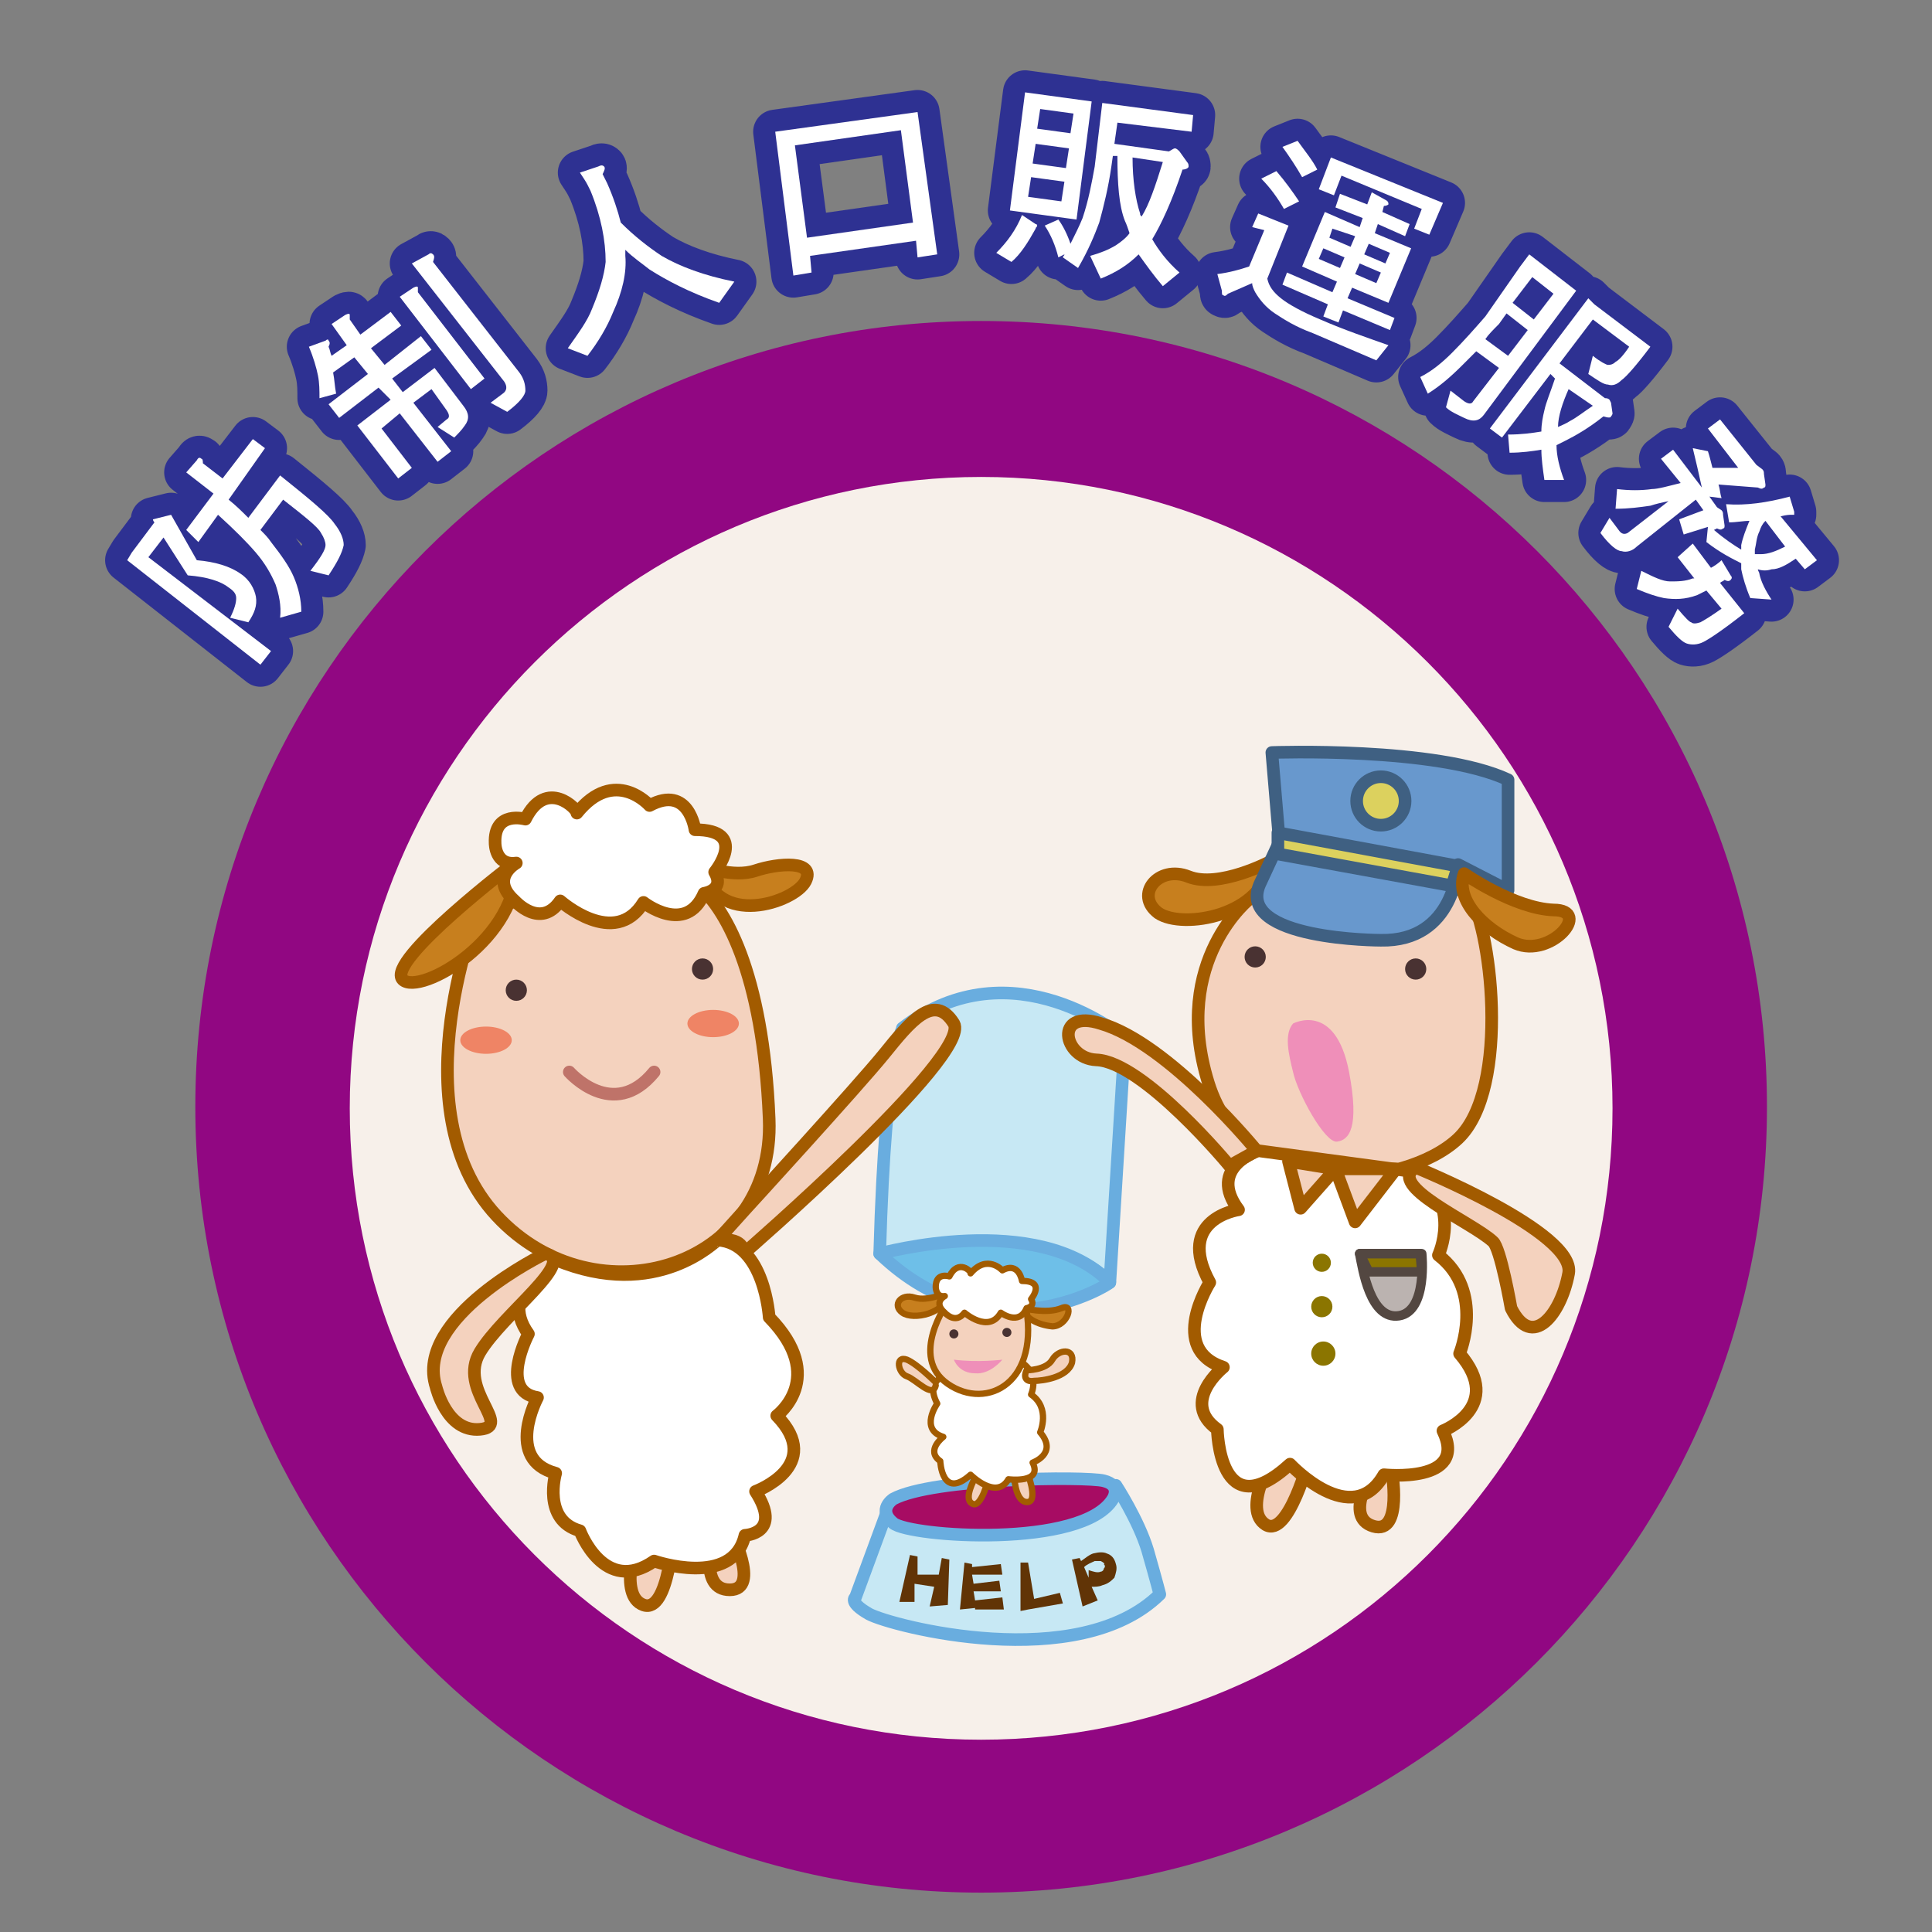 <?xml version="1.0" encoding="UTF-8"?> <!-- Generator: Adobe Illustrator 22.1.0, SVG Export Plug-In . SVG Version: 6.00 Build 0) --> <svg xmlns="http://www.w3.org/2000/svg" xmlns:xlink="http://www.w3.org/1999/xlink" version="1.1" id="ic_x5F_service04" x="0px" y="0px" viewBox="0 0 127.6 127.6" style="enable-background:new 0 0 127.6 127.6;" xml:space="preserve"><rect x="0" y="0" width="127.6" height="127.6" fill="#808080" stroke="none"/> <style type="text/css"> .st0{fill:#F7F0EA;} .st1{fill:#F4D2BE;stroke:#A25B00;stroke-width:0.833;stroke-linecap:round;stroke-linejoin:round;stroke-miterlimit:10;} .st2{fill:#C7E8F4;stroke:#69ADDF;stroke-width:0.833;stroke-linecap:round;stroke-linejoin:round;stroke-miterlimit:10;} .st3{fill:#A70C63;stroke:#69ADDF;stroke-width:0.833;stroke-miterlimit:10;} .st4{fill:none;stroke:#2E3192;stroke-width:2.915;stroke-linecap:round;stroke-linejoin:round;} .st5{fill:#FFFFFF;} .st6{fill:#C77F1E;stroke:#A25B00;stroke-width:0.833;stroke-linecap:round;stroke-linejoin:round;stroke-miterlimit:10;} .st7{fill:#493232;} .st8{fill:#EF8465;} .st9{fill:none;stroke:#BF7369;stroke-width:0.833;stroke-linecap:round;stroke-linejoin:round;stroke-miterlimit:10;} .st10{fill:#910782;} .st11{fill:#FFFFFF;stroke:#A25B00;stroke-width:0.833;stroke-linecap:round;stroke-linejoin:round;stroke-miterlimit:10;} .st12{fill:#EF8FB9;} .st13{fill:#BBB3B0;stroke:#534741;stroke-width:0.625;stroke-linecap:round;stroke-linejoin:round;stroke-miterlimit:10;} .st14{fill:#8B7500;stroke:#534741;stroke-width:0.625;stroke-linecap:round;stroke-linejoin:round;stroke-miterlimit:10;} .st15{fill:#8B7500;} .st16{fill:#6EBFE8;stroke:#69ADDF;stroke-width:0.833;stroke-linecap:round;stroke-linejoin:round;stroke-miterlimit:10;} .st17{fill:#F4D2BE;stroke:#A25B00;stroke-width:0.416;stroke-miterlimit:10;} .st18{fill:#C77F1E;stroke:#A25B00;stroke-width:0.416;stroke-linecap:round;stroke-linejoin:round;stroke-miterlimit:10;} .st19{fill:#FFFFFF;stroke:#A25B00;stroke-width:0.416;stroke-linecap:round;stroke-linejoin:round;stroke-miterlimit:10;} .st20{fill:#F4D2BE;stroke:#A25B00;stroke-width:0.416;stroke-linecap:round;stroke-linejoin:round;stroke-miterlimit:10;} .st21{fill:#6898CD;stroke:#3F6082;stroke-width:0.833;stroke-linecap:round;stroke-linejoin:round;stroke-miterlimit:10;} .st22{fill:#DCD15E;stroke:#3F6082;stroke-width:0.833;stroke-linecap:round;stroke-linejoin:round;stroke-miterlimit:10;} .st23{fill:#DCD15E;stroke:#3F6082;stroke-width:0.833;stroke-miterlimit:10;} .st24{fill:#613406;} </style> <g> <circle class="st0" cx="64.6" cy="73.8" r="44.4"></circle> <path class="st1" d="M82.6,59.3c0,0-5.3,4.1-2.8,12.2c2.5,8.1,13,7,16.5,3.7c3.5-3.3,2.2-14.3,0.6-16.3 C97,58.8,85.8,56.5,82.6,59.3z"></path> <path class="st2" d="M58.1,82.8c0,0,11-2.5,15.2,1.9l1-16.1c0,0-7.4-6.3-14.7-0.7C59.7,68,58.5,68.7,58.1,82.8z"></path> <path class="st2" d="M58.6,99.8l-2.1,5.7c0,0-0.5,0.3,0.9,1.1c1.5,0.8,13.8,4,19.2-1.3c0,0-0.2-0.8-0.8-2.9c-0.6-2-2.1-4.3-2.1-4.3 S60,98.6,58.6,99.8z"></path> <path class="st3" d="M59,99c0,0-1.1,0.7,0,1.6c1.1,0.9,12.5,1.7,14.5-1.6c0,0,0.6-0.9-0.6-1.2S61.6,97.6,59,99z"></path> <path class="st1" d="M31.7,59.8c0,0-5.5,13.4,1.1,20.5c6.6,7.1,18.4,3.4,18-6.4c-0.4-9.8-3-14.1-4.8-15.5L31.7,59.8z"></path> <path class="st1" d="M49.2,79.9c0,0,7.5-8.2,9.2-10.3s3.3-4.1,4.6-2c1.2,2.1-13.9,15.2-13.9,15.2s0.2-1.1-1.7-0.9L49.2,79.9z"></path> <g> <g> <path d="M8.7,36.5l1.5-2c-0.1-0.1-0.1-0.2-0.1-0.2l1.2-0.3l1.7,3c1.2,0.1,2.2,0.4,2.9,0.9c0.6,0.4,0.9,1,1,1.5 c0.1,0.6-0.1,1.1-0.5,1.7l-1.2-0.3c0.3-0.6,0.4-1,0.4-1.3c0-0.3-0.2-0.5-0.5-0.7c-0.5-0.4-1.4-0.7-2.7-0.8l-1.6-2.5l-1,1.3 l8.1,6.2l-0.7,0.9L8.4,37L8.7,36.5z M12.3,31.2l0.7-0.8c0.1-0.2,0.2-0.2,0.3-0.1c0.1,0,0.1,0.2,0.1,0.3l1.3,1l2-2.6l0.8,0.6 L15.1,33c0.5,0.4,0.9,0.8,1.3,1.2l2.1-2.8c2,1.6,3.2,2.6,3.6,3.2c0.4,0.5,0.6,1,0.6,1.4c-0.1,0.5-0.4,1.1-1,2l-1.2-0.3 c0.7-0.9,1-1.4,1-1.7c0-0.2-0.1-0.5-0.3-0.8c-0.2-0.4-1.1-1.1-2.5-2.2l-1.5,2c0.3,0.3,0.5,0.5,0.7,0.8c0.7,0.9,1.2,1.6,1.5,2.3 c0.3,0.7,0.5,1.5,0.5,2.3l-1.4,0.4c0.1-0.8-0.1-1.6-0.3-2.2c-0.3-0.7-0.7-1.4-1.3-2.1c-0.6-0.7-1.4-1.5-2.5-2.5l-1.3,1.8L12.3,35 l1.8-2.4L12.3,31.2z"></path> <path d="M20.4,22.9l1.1-0.4c0.1-0.1,0.2-0.1,0.2,0c0.1,0.1,0.1,0.2,0,0.4c0.1,0.2,0.1,0.4,0.2,0.6l1-0.7l-1-1.4l0.9-0.6 c0.2-0.1,0.3-0.1,0.3,0c0,0,0,0.1,0,0.3l0.7,1l2-1.5l0.7,0.9l-2,1.5l0.9,1.1l2.4-1.9l0.7,0.9L25.9,25l0.7,0.9l2.1-1.6l1.9,2.5 c0.4,0.5,0.4,0.9,0.1,1.3c-0.2,0.3-0.5,0.6-0.7,0.8l-1.1-0.7l0.6-0.5c0.2-0.1,0.2-0.3,0-0.6l-1-1.4l-1.2,0.9l2.5,3.2l-0.9,0.7 l-2.5-3.2l-1.2,1l2,2.6l-0.9,0.7l-2.7-3.5l2.2-1.7L25,25.6l-2.6,2l-0.7-0.9l2.6-2l-0.9-1.1l-1.4,1c0.1,0.5,0.1,0.9,0.2,1.4 l-1.1,0.3c0-0.5,0-1-0.1-1.5C20.9,24.3,20.7,23.6,20.4,22.9z M26.4,19.6l0.9-0.6c0.2-0.1,0.3-0.1,0.3,0c0,0,0,0.2,0,0.3L32,25 l-0.9,0.7L26.4,19.6z M27.2,17.4l1.1-0.6c0.1-0.1,0.2-0.1,0.3,0c0.1,0.1,0.1,0.2,0,0.5l5.7,7.3c0.3,0.4,0.4,0.8,0.4,1.2 c0,0.3-0.4,0.8-1.2,1.4l-1.1-0.6l0.8-0.6c0.3-0.2,0.3-0.5,0.1-0.8L27.2,17.4z"></path> <path d="M38.3,11.4l1.2-0.4c0.2-0.1,0.3-0.1,0.4,0c0.1,0.1,0,0.3-0.1,0.5l0.3,0.6c0.4,0.9,0.7,1.8,0.9,2.6 c0.9,0.9,1.8,1.6,2.7,2.2c1.2,0.7,2.8,1.3,4.8,1.7l-1,1.4c-2-0.7-3.5-1.5-4.6-2.2c-0.5-0.4-1.1-0.8-1.6-1.3c0,0.1,0,0.3,0,0.4 c0.1,1.1-0.2,2.4-0.8,3.7c-0.4,1-1,2-1.7,2.9L37.5,23c0.7-1,1.3-1.8,1.6-2.6c0.5-1.2,0.8-2.2,0.9-3.1c0-1.4-0.3-3-1-4.7l-0.2-0.4 C38.7,12,38.5,11.7,38.3,11.4z"></path> <path d="M51.2,8.7l9.4-1.3l1.3,9.4L60.6,17l-0.1-1.1l-7,1l0.1,1.1l-1.2,0.2L51.2,8.7z M53.3,15.7l7-1l-0.8-6.1l-7,1L53.3,15.7z"></path> <path d="M67.5,14.2l0.9,0.6c0.1,0,0.1,0.1,0.1,0.1c0,0.1-0.1,0.1-0.1,0.2c-0.5,0.9-1,1.7-1.6,2.2l-1-0.6 C66.5,16,67.1,15.2,67.5,14.2z M67.7,6.1l4.4,0.6l-1,7.8l-4.4-0.6L67.7,6.1z M70.1,13.3l0.2-1.3l-2.2-0.3L67.9,13L70.1,13.3z M68.2,10.8l2.2,0.3l0.2-1.3l-2.2-0.3L68.2,10.8z M68.5,8.5l2.2,0.3l0.2-1.3l-2.2-0.3L68.5,8.5z M69.9,14.5 c0.3,0.4,0.6,1,0.8,1.6c0.3-0.6,0.6-1.2,0.8-1.7c0.4-1.2,0.6-2.3,0.8-3.4l0.5-4.2l6,0.8l-0.1,1.1l-4.9-0.6l-0.2,1.4l3.6,0.5 c0.2-0.1,0.3-0.2,0.4-0.2c0.1,0,0.2,0.1,0.3,0.2l0.5,0.7c0.1,0.1,0.1,0.2,0.1,0.3c0,0.1-0.2,0.2-0.4,0.2c-0.7,2.1-1.4,3.6-2,4.6 c0.4,0.7,1,1.5,1.8,2.2l-1.1,0.9c-0.6-0.7-1.1-1.4-1.6-2.1c-0.7,0.7-1.5,1.2-2.5,1.6L72,16.9c0.7-0.2,1.2-0.4,1.7-0.7 c0.3-0.2,0.7-0.5,0.9-0.8c-0.1-0.3-0.2-0.6-0.3-0.8c-0.4-1-0.5-2.5-0.5-4.3l-0.3,0L73.4,11c-0.2,1.4-0.5,2.6-0.8,3.7 c-0.3,0.8-0.7,1.8-1.4,3l-1-0.7c0-0.1,0.1-0.1,0.1-0.2l-0.4,0.2c-0.2-0.8-0.5-1.5-0.9-2.1L69.9,14.5z M74.8,10.4 c0,1.5,0.2,2.8,0.5,3.7c0,0.1,0,0.1,0.1,0.2c0.5-0.8,0.9-2,1.4-3.6L74.8,10.4z"></path> <path d="M83.1,14.1l2,0.8l-1.4,3.5c0.1,0.5,0.4,0.9,0.9,1.3c0.5,0.4,1.4,0.9,2.6,1.4c1.6,0.7,3.1,1.2,4.5,1.7l-0.8,1L86.7,22 c-1.1-0.4-1.9-0.9-2.5-1.3c-0.6-0.4-1-0.9-1.3-1.4c-0.1-0.2-0.2-0.4-0.2-0.6l-1.6,0.7c-0.1,0.1-0.2,0.2-0.3,0.1 c-0.1,0-0.1-0.1-0.1-0.3l-0.3-1.1c0.8-0.1,1.5-0.3,2.1-0.5l1-2.4L82.7,15L83.1,14.1z M84.3,11.3c0.6,0.7,1.1,1.4,1.5,2l-1,0.5 c-0.4-0.7-0.9-1.4-1.5-2L84.3,11.3z M88.5,12.8l1.8,0.7l0.3-0.8l0.9,0.5c0.2,0.1,0.2,0.2,0.2,0.3c0,0-0.1,0.1-0.3,0.1L91.3,14 l1.8,0.8l-0.3,0.8l-1.8-0.8l-0.2,0.6l2.4,1l-1.5,3.6l-2.4-1l-0.3,0.7l3.1,1.3l-0.3,0.8l-3.1-1.3l-0.3,0.8l-1-0.4l0.3-0.8l-3-1.3 l0.3-0.8l3,1.3l0.3-0.7l-2.3-1l1.5-3.6l2.3,1l0.2-0.6l-1.8-0.7L88.5,12.8z M85.7,9.3c0.5,0.7,1,1.3,1.3,1.9l-1,0.5 c-0.4-0.7-0.8-1.3-1.3-2L85.7,9.3z M87.9,10.4l7.4,3l-0.9,2.1l-1-0.4l0.5-1.3l-5.3-2.2l-0.5,1.3l-1-0.4L87.9,10.4z M88.5,17.7 l0.3-0.7l-1.4-0.6l-0.3,0.7L88.5,17.7z M87.8,15.7l1.4,0.6l0.3-0.7L88,15.1L87.8,15.7z M90.9,18.7l0.3-0.7l-1.4-0.6l-0.3,0.7 L90.9,18.7z M90.4,16.1l-0.3,0.7l1.4,0.6l0.3-0.7L90.4,16.1z"></path> <path d="M100.4,17.6l0.6-0.8l3.1,2.4L98,27.4c-0.3,0.4-0.7,0.5-1.3,0.2c-0.4-0.2-0.9-0.4-1.2-0.7l0.3-1.1l0.9,0.7 c0.3,0.2,0.5,0.2,0.6,0l1.7-2.2l-1.5-1.1c-0.3,0.3-0.6,0.6-0.9,0.9c-0.8,0.8-1.5,1.4-2.3,1.9l-0.5-1.1c0.8-0.4,1.5-1,2.1-1.6 c0.8-0.8,1.5-1.6,2.2-2.4L100.4,17.6z M98.1,22.4l1.5,1.1l1.3-1.7l-1.4-1.1l-0.5,0.7C98.6,21.8,98.3,22.1,98.1,22.4z M105.3,20.1 l3.7,2.8c-0.9,1.2-1.6,2-1.9,2.2c-0.3,0.3-0.6,0.4-0.9,0.3c-0.3,0-0.7-0.3-1.3-0.7l0.3-1.2c0.5,0.4,0.9,0.6,1,0.6 c0.1,0,0.3,0,0.5-0.2c0.2-0.1,0.5-0.4,0.9-1l-2.4-1.8l-2.2,2.9l3,2.3c0.1,0,0.2,0,0.3,0.1l0.1,0.2l0.1,0.7c0,0.1-0.1,0.2-0.1,0.2 c0,0.1-0.2,0.1-0.5,0c-1,0.8-1.9,1.3-2.5,1.6c-0.2,0.1-0.4,0.2-0.6,0.3c0,0.7,0.2,1.5,0.5,2.3l-1.3,0c-0.1-0.7-0.2-1.4-0.2-2 c-0.6,0.1-1.3,0.2-2.1,0.2l-0.1-1.2c0.9,0,1.6-0.1,2.2-0.2c0-0.5,0.1-1,0.2-1.4c0.1-0.5,0.4-1.2,0.7-2.1l-0.3-0.3l-3.2,4.2 l-0.8-0.6l6.5-8.6L105.3,20.1z M99.9,20l1.4,1.1l1.3-1.7l-1.4-1.1L99.9,20z M103.6,25.7c-0.4,0.9-0.7,1.8-0.7,2.5 c0.2-0.1,0.5-0.2,0.8-0.4c0.4-0.2,0.9-0.6,1.5-1L103.6,25.7z"></path> <path d="M116.4,31c0.1,0.1,0.1,0.2,0.1,0.3l0.1,0.7c0,0.1,0,0.2-0.1,0.2c-0.1,0.1-0.2,0.1-0.4,0l-2.6-0.2 c0.1,0.3,0.1,0.6,0.2,0.9l-0.8-0.1l0.5,0.7l0.3,0.2c0.1,0.1,0.1,0.2,0.1,0.3l0.1,0.7c0,0.1,0,0.2-0.1,0.2c-0.1,0.1-0.2,0.1-0.4,0 l-0.2,0.1c0.7,0.6,1.3,1,1.8,1.3c0,0,0,0,0,0c0-0.1,0-0.2,0-0.3c0.1-0.5,0.3-1,0.5-1.5c0,0,0-0.1,0.1-0.1c-0.5,0-0.9,0.1-1.4,0.1 l-0.2-1.2c1.3,0.1,2.7-0.1,4.2-0.5l0.3,1c0,0.1,0,0.2,0,0.2c0,0-0.1,0-0.2,0c-0.1,0-0.3,0-0.7,0.1L120,37l-0.8,0.6l-0.6-0.7 c-0.6,0.4-1.1,0.7-1.6,0.7c-0.3,0.1-0.6,0.1-0.9,0c0,0.1,0.1,0.2,0.1,0.3c0.1,0.5,0.4,1.1,0.8,1.7l-1.4-0.1 c-0.3-0.7-0.5-1.4-0.6-1.9c0-0.1,0-0.2,0-0.4c-0.6-0.3-1.4-0.7-2.3-1.4l0.1-1l-1.6,0.5l-0.3-1l1.6-0.6l-0.5-0.7l-3.9,3.1 c-0.3,0.3-0.7,0.4-1,0.3c-0.3,0-0.8-0.4-1.4-1.2l0.6-1l0.6,0.8c0.2,0.3,0.4,0.3,0.6,0.2l2.7-2.1c-0.5,0.1-0.9,0.2-1.2,0.3 c-0.7,0.1-1.4,0.2-2.3,0.2l0.1-1.3c0.8,0.1,1.6,0.1,2.3,0c0.4,0,1.1-0.2,1.9-0.4l-1.3-1.6l0.8-0.6l1.9,2.5 c-0.2-0.9-0.4-1.8-0.6-2.6l1,0.2c0.1,0.3,0.2,0.7,0.3,1.1l1.7,0l-2-2.6l0.8-0.6l2.4,3L116.4,31z M111.8,35.9l1.2,1.6 c0.2-0.1,0.5-0.3,0.7-0.5l0.6,1c0.1,0.1,0.1,0.2,0,0.3c-0.1,0.1-0.2,0.1-0.4,0c-0.1,0.1-0.2,0.1-0.3,0.2l1.6,2 c-1.4,1.1-2.3,1.7-2.7,1.9c-0.4,0.2-0.8,0.2-1.1,0.1c-0.3-0.1-0.7-0.5-1.2-1.1l0.6-1.2c0.5,0.6,0.8,0.9,0.9,0.9 c0.1,0.1,0.3,0.1,0.6,0c0.2-0.1,0.7-0.4,1.4-0.9l-1-1.2c-0.2,0.1-0.4,0.2-0.6,0.3c-0.8,0.3-1.5,0.3-2.2,0.2 c-0.5-0.1-1.1-0.3-1.8-0.6l0.3-1.2c0.8,0.4,1.4,0.7,1.9,0.7c0.5,0,1,0,1.5-0.2c0,0,0.1,0,0.1,0l-1.1-1.4L111.8,35.9z M116.6,34.4 c-0.2,0.2-0.3,0.4-0.4,0.7c-0.2,0.4-0.2,0.8-0.3,1.2c0,0.1,0,0.2,0,0.3c0.1,0,0.3,0,0.4,0c0.5,0,1-0.2,1.6-0.5L116.6,34.4z"></path> </g> <g> <path class="st4" d="M8.7,36.5l1.5-2c-0.1-0.1-0.1-0.2-0.1-0.2l1.2-0.3l1.7,3c1.2,0.1,2.2,0.4,2.9,0.9c0.6,0.4,0.9,1,1,1.5 c0.1,0.6-0.1,1.1-0.5,1.7l-1.2-0.3c0.3-0.6,0.4-1,0.4-1.3c0-0.3-0.2-0.5-0.5-0.7c-0.5-0.4-1.4-0.7-2.7-0.8l-1.6-2.5l-1,1.3 l8.1,6.2l-0.7,0.9L8.4,37L8.7,36.5z M12.3,31.2l0.7-0.8c0.1-0.2,0.2-0.2,0.3-0.1c0.1,0,0.1,0.2,0.1,0.3l1.3,1l2-2.6l0.8,0.6 L15.1,33c0.5,0.4,0.9,0.8,1.3,1.2l2.1-2.8c2,1.6,3.2,2.6,3.6,3.2c0.4,0.5,0.6,1,0.6,1.4c-0.1,0.5-0.4,1.1-1,2l-1.2-0.3 c0.7-0.9,1-1.4,1-1.7c0-0.2-0.1-0.5-0.3-0.8c-0.2-0.4-1.1-1.1-2.5-2.2l-1.5,2c0.3,0.3,0.5,0.5,0.7,0.8c0.7,0.9,1.2,1.6,1.5,2.3 c0.3,0.7,0.5,1.5,0.5,2.3l-1.4,0.4c0.1-0.8-0.1-1.6-0.3-2.2c-0.3-0.7-0.7-1.4-1.3-2.1c-0.6-0.7-1.4-1.5-2.5-2.5l-1.3,1.8L12.3,35 l1.8-2.4L12.3,31.2z"></path> <path class="st4" d="M20.4,22.9l1.1-0.4c0.1-0.1,0.2-0.1,0.2,0c0.1,0.1,0.1,0.2,0,0.4c0.1,0.2,0.1,0.4,0.2,0.6l1-0.7l-1-1.4 l0.9-0.6c0.2-0.1,0.3-0.1,0.3,0c0,0,0,0.1,0,0.3l0.7,1l2-1.5l0.7,0.9l-2,1.5l0.9,1.1l2.4-1.9l0.7,0.9L25.9,25l0.7,0.9l2.1-1.6 l1.9,2.5c0.4,0.5,0.4,0.9,0.1,1.3c-0.2,0.3-0.5,0.6-0.7,0.8l-1.1-0.7l0.6-0.5c0.2-0.1,0.2-0.3,0-0.6l-1-1.4l-1.2,0.9l2.5,3.2 l-0.9,0.7l-2.5-3.2l-1.2,1l2,2.6l-0.9,0.7l-2.7-3.5l2.2-1.7L25,25.6l-2.6,2l-0.7-0.9l2.6-2l-0.9-1.1l-1.4,1 c0.1,0.5,0.1,0.9,0.2,1.4l-1.1,0.3c0-0.5,0-1-0.1-1.5C20.9,24.3,20.7,23.6,20.4,22.9z M26.4,19.6l0.9-0.6c0.2-0.1,0.3-0.1,0.3,0 c0,0,0,0.2,0,0.3L32,25l-0.9,0.7L26.4,19.6z M27.2,17.4l1.1-0.6c0.1-0.1,0.2-0.1,0.3,0c0.1,0.1,0.1,0.2,0,0.5l5.7,7.3 c0.3,0.4,0.4,0.8,0.4,1.2c0,0.3-0.4,0.8-1.2,1.4l-1.1-0.6l0.8-0.6c0.3-0.2,0.3-0.5,0.1-0.8L27.2,17.4z"></path> <path class="st4" d="M38.3,11.4l1.2-0.4c0.2-0.1,0.3-0.1,0.4,0c0.1,0.1,0,0.3-0.1,0.5l0.3,0.6c0.4,0.9,0.7,1.8,0.9,2.6 c0.9,0.9,1.8,1.6,2.7,2.2c1.2,0.7,2.8,1.3,4.8,1.7l-1,1.4c-2-0.7-3.5-1.5-4.6-2.2c-0.5-0.4-1.1-0.8-1.6-1.3c0,0.1,0,0.3,0,0.4 c0.1,1.1-0.2,2.4-0.8,3.7c-0.4,1-1,2-1.7,2.9L37.5,23c0.7-1,1.3-1.8,1.6-2.6c0.5-1.2,0.8-2.2,0.9-3.1c0-1.4-0.3-3-1-4.7l-0.2-0.4 C38.7,12,38.5,11.7,38.3,11.4z"></path> <path class="st4" d="M51.2,8.7l9.4-1.3l1.3,9.4L60.6,17l-0.1-1.1l-7,1l0.1,1.1l-1.2,0.2L51.2,8.7z M53.3,15.7l7-1l-0.8-6.1l-7,1 L53.3,15.7z"></path> <path class="st4" d="M67.5,14.2l0.9,0.6c0.1,0,0.1,0.1,0.1,0.1c0,0.1-0.1,0.1-0.1,0.2c-0.5,0.9-1,1.7-1.6,2.2l-1-0.6 C66.5,16,67.1,15.2,67.5,14.2z M67.7,6.1l4.4,0.6l-1,7.8l-4.4-0.6L67.7,6.1z M70.1,13.3l0.2-1.3l-2.2-0.3L67.9,13L70.1,13.3z M68.2,10.8l2.2,0.3l0.2-1.3l-2.2-0.3L68.2,10.8z M68.5,8.5l2.2,0.3l0.2-1.3l-2.2-0.3L68.5,8.5z M69.9,14.5 c0.3,0.4,0.6,1,0.8,1.6c0.3-0.6,0.6-1.2,0.8-1.7c0.4-1.2,0.6-2.3,0.8-3.4l0.5-4.2l6,0.8l-0.1,1.1l-4.9-0.6l-0.2,1.4l3.6,0.5 c0.2-0.1,0.3-0.2,0.4-0.2c0.1,0,0.2,0.1,0.3,0.2l0.5,0.7c0.1,0.1,0.1,0.2,0.1,0.3c0,0.1-0.2,0.2-0.4,0.2c-0.7,2.1-1.4,3.6-2,4.6 c0.4,0.7,1,1.5,1.8,2.2l-1.1,0.9c-0.6-0.7-1.1-1.4-1.6-2.1c-0.7,0.7-1.5,1.2-2.5,1.6L72,16.9c0.7-0.2,1.2-0.4,1.7-0.7 c0.3-0.2,0.7-0.5,0.9-0.8c-0.1-0.3-0.2-0.6-0.3-0.8c-0.4-1-0.5-2.5-0.5-4.3l-0.3,0L73.4,11c-0.2,1.4-0.5,2.6-0.8,3.7 c-0.3,0.8-0.7,1.8-1.4,3l-1-0.7c0-0.1,0.1-0.1,0.1-0.2l-0.4,0.2c-0.2-0.8-0.5-1.5-0.9-2.1L69.9,14.5z M74.8,10.4 c0,1.5,0.2,2.8,0.5,3.7c0,0.1,0,0.1,0.1,0.2c0.5-0.8,0.9-2,1.4-3.6L74.8,10.4z"></path> <path class="st4" d="M83.1,14.1l2,0.8l-1.4,3.5c0.1,0.5,0.4,0.9,0.9,1.3c0.5,0.4,1.4,0.9,2.6,1.4c1.6,0.7,3.1,1.2,4.5,1.7l-0.8,1 L86.7,22c-1.1-0.4-1.9-0.9-2.5-1.3c-0.6-0.4-1-0.9-1.3-1.4c-0.1-0.2-0.2-0.4-0.2-0.6l-1.6,0.7c-0.1,0.1-0.2,0.2-0.3,0.1 c-0.1,0-0.1-0.1-0.1-0.3l-0.3-1.1c0.8-0.1,1.5-0.3,2.1-0.5l1-2.4L82.7,15L83.1,14.1z M84.3,11.3c0.6,0.7,1.1,1.4,1.5,2l-1,0.5 c-0.4-0.7-0.9-1.4-1.5-2L84.3,11.3z M88.5,12.8l1.8,0.7l0.3-0.8l0.9,0.5c0.2,0.1,0.2,0.2,0.2,0.3c0,0-0.1,0.1-0.3,0.1L91.3,14 l1.8,0.8l-0.3,0.8l-1.8-0.8l-0.2,0.6l2.4,1l-1.5,3.6l-2.4-1l-0.3,0.7l3.1,1.3l-0.3,0.8l-3.1-1.3l-0.3,0.8l-1-0.4l0.3-0.8l-3-1.3 l0.3-0.8l3,1.3l0.3-0.7l-2.3-1l1.5-3.6l2.3,1l0.2-0.6l-1.8-0.7L88.5,12.8z M85.7,9.3c0.5,0.7,1,1.3,1.3,1.9l-1,0.5 c-0.4-0.7-0.8-1.3-1.3-2L85.7,9.3z M87.9,10.4l7.4,3l-0.9,2.1l-1-0.4l0.5-1.3l-5.3-2.2l-0.5,1.3l-1-0.4L87.9,10.4z M88.5,17.7 l0.3-0.7l-1.4-0.6l-0.3,0.7L88.5,17.7z M87.8,15.7l1.4,0.6l0.3-0.7L88,15.1L87.8,15.7z M90.9,18.7l0.3-0.7l-1.4-0.6l-0.3,0.7 L90.9,18.7z M90.4,16.1l-0.3,0.7l1.4,0.6l0.3-0.7L90.4,16.1z"></path> <path class="st4" d="M100.4,17.6l0.6-0.8l3.1,2.4L98,27.4c-0.3,0.4-0.7,0.5-1.3,0.2c-0.4-0.2-0.9-0.4-1.2-0.7l0.3-1.1l0.9,0.7 c0.3,0.2,0.5,0.2,0.6,0l1.7-2.2l-1.5-1.1c-0.3,0.3-0.6,0.6-0.9,0.9c-0.8,0.8-1.5,1.4-2.3,1.9l-0.5-1.1c0.8-0.4,1.5-1,2.1-1.6 c0.8-0.8,1.5-1.6,2.2-2.4L100.4,17.6z M98.1,22.4l1.5,1.1l1.3-1.7l-1.4-1.1l-0.5,0.7C98.6,21.8,98.3,22.1,98.1,22.4z M105.3,20.1 l3.7,2.8c-0.9,1.2-1.6,2-1.9,2.2c-0.3,0.3-0.6,0.4-0.9,0.3c-0.3,0-0.7-0.3-1.3-0.7l0.3-1.2c0.5,0.4,0.9,0.6,1,0.6 c0.1,0,0.3,0,0.5-0.2c0.2-0.1,0.5-0.4,0.9-1l-2.4-1.8l-2.2,2.9l3,2.3c0.1,0,0.2,0,0.3,0.1l0.1,0.2l0.1,0.7c0,0.1-0.1,0.2-0.1,0.2 c0,0.1-0.2,0.1-0.5,0c-1,0.8-1.9,1.3-2.5,1.6c-0.2,0.1-0.4,0.2-0.6,0.3c0,0.7,0.2,1.5,0.5,2.3l-1.3,0c-0.1-0.7-0.2-1.4-0.2-2 c-0.6,0.1-1.3,0.2-2.1,0.2l-0.1-1.2c0.9,0,1.6-0.1,2.2-0.2c0-0.5,0.1-1,0.2-1.4c0.1-0.5,0.4-1.2,0.7-2.1l-0.3-0.3l-3.2,4.2 l-0.8-0.6l6.5-8.6L105.3,20.1z M99.9,20l1.4,1.1l1.3-1.7l-1.4-1.1L99.9,20z M103.6,25.7c-0.4,0.9-0.7,1.8-0.7,2.5 c0.2-0.1,0.5-0.2,0.8-0.4c0.4-0.2,0.9-0.6,1.5-1L103.6,25.7z"></path> <path class="st4" d="M116.4,31c0.1,0.1,0.1,0.2,0.1,0.3l0.1,0.7c0,0.1,0,0.2-0.1,0.2c-0.1,0.1-0.2,0.1-0.4,0l-2.6-0.2 c0.1,0.3,0.1,0.6,0.2,0.9l-0.8-0.1l0.5,0.7l0.3,0.2c0.1,0.1,0.1,0.2,0.1,0.3l0.1,0.7c0,0.1,0,0.2-0.1,0.2c-0.1,0.1-0.2,0.1-0.4,0 l-0.2,0.1c0.7,0.6,1.3,1,1.8,1.3c0,0,0,0,0,0c0-0.1,0-0.2,0-0.3c0.1-0.5,0.3-1,0.5-1.5c0,0,0-0.1,0.1-0.1c-0.5,0-0.9,0.1-1.4,0.1 l-0.2-1.2c1.3,0.1,2.7-0.1,4.2-0.5l0.3,1c0,0.1,0,0.2,0,0.2c0,0-0.1,0-0.2,0c-0.1,0-0.3,0-0.7,0.1L120,37l-0.8,0.6l-0.6-0.7 c-0.6,0.4-1.1,0.7-1.6,0.7c-0.3,0.1-0.6,0.1-0.9,0c0,0.1,0.1,0.2,0.1,0.3c0.1,0.5,0.4,1.1,0.8,1.7l-1.4-0.1 c-0.3-0.7-0.5-1.4-0.6-1.9c0-0.1,0-0.2,0-0.4c-0.6-0.3-1.4-0.7-2.3-1.4l0.1-1l-1.6,0.5l-0.3-1l1.6-0.6l-0.5-0.7l-3.9,3.1 c-0.3,0.3-0.7,0.4-1,0.3c-0.3,0-0.8-0.4-1.4-1.2l0.6-1l0.6,0.8c0.2,0.3,0.4,0.3,0.6,0.2l2.7-2.1c-0.5,0.1-0.9,0.2-1.2,0.3 c-0.7,0.1-1.4,0.2-2.3,0.2l0.1-1.3c0.8,0.1,1.6,0.1,2.3,0c0.4,0,1.1-0.2,1.9-0.4l-1.3-1.6l0.8-0.6l1.9,2.5 c-0.2-0.9-0.4-1.8-0.6-2.6l1,0.2c0.1,0.3,0.2,0.7,0.3,1.1l1.7,0l-2-2.6l0.8-0.6l2.4,3L116.4,31z M111.8,35.9l1.2,1.6 c0.2-0.1,0.5-0.3,0.7-0.5l0.6,1c0.1,0.1,0.1,0.2,0,0.3c-0.1,0.1-0.2,0.1-0.4,0c-0.1,0.1-0.2,0.1-0.3,0.2l1.6,2 c-1.4,1.1-2.3,1.7-2.7,1.9c-0.4,0.2-0.8,0.2-1.1,0.1c-0.3-0.1-0.7-0.5-1.2-1.1l0.6-1.2c0.5,0.6,0.8,0.9,0.9,0.9 c0.1,0.1,0.3,0.1,0.6,0c0.2-0.1,0.7-0.4,1.4-0.9l-1-1.2c-0.2,0.1-0.4,0.2-0.6,0.3c-0.8,0.3-1.5,0.3-2.2,0.2 c-0.5-0.1-1.1-0.3-1.8-0.6l0.3-1.2c0.8,0.4,1.4,0.7,1.9,0.7c0.5,0,1,0,1.5-0.2c0,0,0.1,0,0.1,0l-1.1-1.4L111.8,35.9z M116.6,34.4 c-0.2,0.2-0.3,0.4-0.4,0.7c-0.2,0.4-0.2,0.8-0.3,1.2c0,0.1,0,0.2,0,0.3c0.1,0,0.3,0,0.4,0c0.5,0,1-0.2,1.6-0.5L116.6,34.4z"></path> </g> <g> <path class="st5" d="M8.7,36.5l1.5-2c-0.1-0.1-0.1-0.2-0.1-0.2l1.2-0.3l1.7,3c1.2,0.1,2.2,0.4,2.9,0.9c0.6,0.4,0.9,1,1,1.5 c0.1,0.6-0.1,1.1-0.5,1.7l-1.2-0.3c0.3-0.6,0.4-1,0.4-1.3c0-0.3-0.2-0.5-0.5-0.7c-0.5-0.4-1.4-0.7-2.7-0.8l-1.6-2.5l-1,1.3 l8.1,6.2l-0.7,0.9L8.4,37L8.7,36.5z M12.3,31.2l0.7-0.8c0.1-0.2,0.2-0.2,0.3-0.1c0.1,0,0.1,0.2,0.1,0.3l1.3,1l2-2.6l0.8,0.6 L15.1,33c0.5,0.4,0.9,0.8,1.3,1.2l2.1-2.8c2,1.6,3.2,2.6,3.6,3.2c0.4,0.5,0.6,1,0.6,1.4c-0.1,0.5-0.4,1.1-1,2l-1.2-0.3 c0.7-0.9,1-1.4,1-1.7c0-0.2-0.1-0.5-0.3-0.8c-0.2-0.4-1.1-1.1-2.5-2.2l-1.5,2c0.3,0.3,0.5,0.5,0.7,0.8c0.7,0.9,1.2,1.6,1.5,2.3 c0.3,0.7,0.5,1.5,0.5,2.3l-1.4,0.4c0.1-0.8-0.1-1.6-0.3-2.2c-0.3-0.7-0.7-1.4-1.3-2.1c-0.6-0.7-1.4-1.5-2.5-2.5l-1.3,1.8L12.3,35 l1.8-2.4L12.3,31.2z"></path> <path class="st5" d="M20.4,22.9l1.1-0.4c0.1-0.1,0.2-0.1,0.2,0c0.1,0.1,0.1,0.2,0,0.4c0.1,0.2,0.1,0.4,0.2,0.6l1-0.7l-1-1.4 l0.9-0.6c0.2-0.1,0.3-0.1,0.3,0c0,0,0,0.1,0,0.3l0.7,1l2-1.5l0.7,0.9l-2,1.5l0.9,1.1l2.4-1.9l0.7,0.9L25.9,25l0.7,0.9l2.1-1.6 l1.9,2.5c0.4,0.5,0.4,0.9,0.1,1.3c-0.2,0.3-0.5,0.6-0.7,0.8l-1.1-0.7l0.6-0.5c0.2-0.1,0.2-0.3,0-0.6l-1-1.4l-1.2,0.9l2.5,3.2 l-0.9,0.7l-2.5-3.2l-1.2,1l2,2.6l-0.9,0.7l-2.7-3.5l2.2-1.7L25,25.6l-2.6,2l-0.7-0.9l2.6-2l-0.9-1.1l-1.4,1 c0.1,0.5,0.1,0.9,0.2,1.4l-1.1,0.3c0-0.5,0-1-0.1-1.5C20.9,24.3,20.7,23.6,20.4,22.9z M26.4,19.6l0.9-0.6c0.2-0.1,0.3-0.1,0.3,0 c0,0,0,0.2,0,0.3L32,25l-0.9,0.7L26.4,19.6z M27.2,17.4l1.1-0.6c0.1-0.1,0.2-0.1,0.3,0c0.1,0.1,0.1,0.2,0,0.5l5.7,7.3 c0.3,0.4,0.4,0.8,0.4,1.2c0,0.3-0.4,0.8-1.2,1.4l-1.1-0.6l0.8-0.6c0.3-0.2,0.3-0.5,0.1-0.8L27.2,17.4z"></path> <path class="st5" d="M38.3,11.4l1.2-0.4c0.2-0.1,0.3-0.1,0.4,0c0.1,0.1,0,0.3-0.1,0.5l0.3,0.6c0.4,0.9,0.7,1.8,0.9,2.6 c0.9,0.9,1.8,1.6,2.7,2.2c1.2,0.7,2.8,1.3,4.8,1.7l-1,1.4c-2-0.7-3.5-1.5-4.6-2.2c-0.5-0.4-1.1-0.8-1.6-1.3c0,0.1,0,0.3,0,0.4 c0.1,1.1-0.2,2.4-0.8,3.7c-0.4,1-1,2-1.7,2.9L37.5,23c0.7-1,1.3-1.8,1.6-2.6c0.5-1.2,0.8-2.2,0.9-3.1c0-1.4-0.3-3-1-4.7l-0.2-0.4 C38.7,12,38.5,11.7,38.3,11.4z"></path> <path class="st5" d="M51.2,8.7l9.4-1.3l1.3,9.4L60.6,17l-0.1-1.1l-7,1l0.1,1.1l-1.2,0.2L51.2,8.7z M53.3,15.7l7-1l-0.8-6.1l-7,1 L53.3,15.7z"></path> <path class="st5" d="M67.5,14.2l0.9,0.6c0.1,0,0.1,0.1,0.1,0.1c0,0.1-0.1,0.1-0.1,0.2c-0.5,0.9-1,1.7-1.6,2.2l-1-0.6 C66.5,16,67.1,15.2,67.5,14.2z M67.7,6.1l4.4,0.6l-1,7.8l-4.4-0.6L67.7,6.1z M70.1,13.3l0.2-1.3l-2.2-0.3L67.9,13L70.1,13.3z M68.2,10.8l2.2,0.3l0.2-1.3l-2.2-0.3L68.2,10.8z M68.5,8.5l2.2,0.3l0.2-1.3l-2.2-0.3L68.5,8.5z M69.9,14.5 c0.3,0.4,0.6,1,0.8,1.6c0.3-0.6,0.6-1.2,0.8-1.7c0.4-1.2,0.6-2.3,0.8-3.4l0.5-4.2l6,0.8l-0.1,1.1l-4.9-0.6l-0.2,1.4l3.6,0.5 c0.2-0.1,0.3-0.2,0.4-0.2c0.1,0,0.2,0.1,0.3,0.2l0.5,0.7c0.1,0.1,0.1,0.2,0.1,0.3c0,0.1-0.2,0.2-0.4,0.2c-0.7,2.1-1.4,3.6-2,4.6 c0.4,0.7,1,1.5,1.8,2.2l-1.1,0.9c-0.6-0.7-1.1-1.4-1.6-2.1c-0.7,0.7-1.5,1.2-2.5,1.6L72,16.9c0.7-0.2,1.2-0.4,1.7-0.7 c0.3-0.2,0.7-0.5,0.9-0.8c-0.1-0.3-0.2-0.6-0.3-0.8c-0.4-1-0.5-2.5-0.5-4.3l-0.3,0L73.4,11c-0.2,1.4-0.5,2.6-0.8,3.7 c-0.3,0.8-0.7,1.8-1.4,3l-1-0.7c0-0.1,0.1-0.1,0.1-0.2l-0.4,0.2c-0.2-0.8-0.5-1.5-0.9-2.1L69.9,14.5z M74.8,10.4 c0,1.5,0.2,2.8,0.5,3.7c0,0.1,0,0.1,0.1,0.2c0.5-0.8,0.9-2,1.4-3.6L74.8,10.4z"></path> <path class="st5" d="M83.1,14.1l2,0.8l-1.4,3.5c0.1,0.5,0.4,0.9,0.9,1.3c0.5,0.4,1.4,0.9,2.6,1.4c1.6,0.7,3.1,1.2,4.5,1.7l-0.8,1 L86.7,22c-1.1-0.4-1.9-0.9-2.5-1.3c-0.6-0.4-1-0.9-1.3-1.4c-0.1-0.2-0.2-0.4-0.2-0.6l-1.6,0.7c-0.1,0.1-0.2,0.2-0.3,0.1 c-0.1,0-0.1-0.1-0.1-0.3l-0.3-1.1c0.8-0.1,1.5-0.3,2.1-0.5l1-2.4L82.7,15L83.1,14.1z M84.3,11.3c0.6,0.7,1.1,1.4,1.5,2l-1,0.5 c-0.4-0.7-0.9-1.4-1.5-2L84.3,11.3z M88.5,12.8l1.8,0.7l0.3-0.8l0.9,0.5c0.2,0.1,0.2,0.2,0.2,0.3c0,0-0.1,0.1-0.3,0.1L91.3,14 l1.8,0.8l-0.3,0.8l-1.8-0.8l-0.2,0.6l2.4,1l-1.5,3.6l-2.4-1l-0.3,0.7l3.1,1.3l-0.3,0.8l-3.1-1.3l-0.3,0.8l-1-0.4l0.3-0.8l-3-1.3 l0.3-0.8l3,1.3l0.3-0.7l-2.3-1l1.5-3.6l2.3,1l0.2-0.6l-1.8-0.7L88.5,12.8z M85.7,9.3c0.5,0.7,1,1.3,1.3,1.9l-1,0.5 c-0.4-0.7-0.8-1.3-1.3-2L85.7,9.3z M87.9,10.4l7.4,3l-0.9,2.1l-1-0.4l0.5-1.3l-5.3-2.2l-0.5,1.3l-1-0.4L87.9,10.4z M88.5,17.7 l0.3-0.7l-1.4-0.6l-0.3,0.7L88.5,17.7z M87.8,15.7l1.4,0.6l0.3-0.7L88,15.1L87.8,15.7z M90.9,18.7l0.3-0.7l-1.4-0.6l-0.3,0.7 L90.9,18.7z M90.4,16.1l-0.3,0.7l1.4,0.6l0.3-0.7L90.4,16.1z"></path> <path class="st5" d="M100.4,17.6l0.6-0.8l3.1,2.4L98,27.4c-0.3,0.4-0.7,0.5-1.3,0.2c-0.4-0.2-0.9-0.4-1.2-0.7l0.3-1.1l0.9,0.7 c0.3,0.2,0.5,0.2,0.6,0l1.7-2.2l-1.5-1.1c-0.3,0.3-0.6,0.6-0.9,0.9c-0.8,0.8-1.5,1.4-2.3,1.9l-0.5-1.1c0.8-0.4,1.5-1,2.1-1.6 c0.8-0.8,1.5-1.6,2.2-2.4L100.4,17.6z M98.1,22.4l1.5,1.1l1.3-1.7l-1.4-1.1l-0.5,0.7C98.6,21.8,98.3,22.1,98.1,22.4z M105.3,20.1 l3.7,2.8c-0.9,1.2-1.6,2-1.9,2.2c-0.3,0.3-0.6,0.4-0.9,0.3c-0.3,0-0.7-0.3-1.3-0.7l0.3-1.2c0.5,0.4,0.9,0.6,1,0.6 c0.1,0,0.3,0,0.5-0.2c0.2-0.1,0.5-0.4,0.9-1l-2.4-1.8l-2.2,2.9l3,2.3c0.1,0,0.2,0,0.3,0.1l0.1,0.2l0.1,0.7c0,0.1-0.1,0.2-0.1,0.2 c0,0.1-0.2,0.1-0.5,0c-1,0.8-1.9,1.3-2.5,1.6c-0.2,0.1-0.4,0.2-0.6,0.3c0,0.7,0.2,1.5,0.5,2.3l-1.3,0c-0.1-0.7-0.2-1.4-0.2-2 c-0.6,0.1-1.3,0.2-2.1,0.2l-0.1-1.2c0.9,0,1.6-0.1,2.2-0.2c0-0.5,0.1-1,0.2-1.4c0.1-0.5,0.4-1.2,0.7-2.1l-0.3-0.3l-3.2,4.2 l-0.8-0.6l6.5-8.6L105.3,20.1z M99.9,20l1.4,1.1l1.3-1.7l-1.4-1.1L99.9,20z M103.6,25.7c-0.4,0.9-0.7,1.8-0.7,2.5 c0.2-0.1,0.5-0.2,0.8-0.4c0.4-0.2,0.9-0.6,1.5-1L103.6,25.7z"></path> <path class="st5" d="M116.4,31c0.1,0.1,0.1,0.2,0.1,0.3l0.1,0.7c0,0.1,0,0.2-0.1,0.2c-0.1,0.1-0.2,0.1-0.4,0l-2.6-0.2 c0.1,0.3,0.1,0.6,0.2,0.9l-0.8-0.1l0.5,0.7l0.3,0.2c0.1,0.1,0.1,0.2,0.1,0.3l0.1,0.7c0,0.1,0,0.2-0.1,0.2c-0.1,0.1-0.2,0.1-0.4,0 l-0.2,0.1c0.7,0.6,1.3,1,1.8,1.3c0,0,0,0,0,0c0-0.1,0-0.2,0-0.3c0.1-0.5,0.3-1,0.5-1.5c0,0,0-0.1,0.1-0.1c-0.5,0-0.9,0.1-1.4,0.1 l-0.2-1.2c1.3,0.1,2.7-0.1,4.2-0.5l0.3,1c0,0.1,0,0.2,0,0.2c0,0-0.1,0-0.2,0c-0.1,0-0.3,0-0.7,0.1L120,37l-0.8,0.6l-0.6-0.7 c-0.6,0.4-1.1,0.7-1.6,0.7c-0.3,0.1-0.6,0.1-0.9,0c0,0.1,0.1,0.2,0.1,0.3c0.1,0.5,0.4,1.1,0.8,1.7l-1.4-0.1 c-0.3-0.7-0.5-1.4-0.6-1.9c0-0.1,0-0.2,0-0.4c-0.6-0.3-1.4-0.7-2.3-1.4l0.1-1l-1.6,0.5l-0.3-1l1.6-0.6l-0.5-0.7l-3.9,3.1 c-0.3,0.3-0.7,0.4-1,0.3c-0.3,0-0.8-0.4-1.4-1.2l0.6-1l0.6,0.8c0.2,0.3,0.4,0.3,0.6,0.2l2.7-2.1c-0.5,0.1-0.9,0.2-1.2,0.3 c-0.7,0.1-1.4,0.2-2.3,0.2l0.1-1.3c0.8,0.1,1.6,0.1,2.3,0c0.4,0,1.1-0.2,1.9-0.4l-1.3-1.6l0.8-0.6l1.9,2.5 c-0.2-0.9-0.4-1.8-0.6-2.6l1,0.2c0.1,0.3,0.2,0.7,0.3,1.1l1.7,0l-2-2.6l0.8-0.6l2.4,3L116.4,31z M111.8,35.9l1.2,1.6 c0.2-0.1,0.5-0.3,0.7-0.5l0.6,1c0.1,0.1,0.1,0.2,0,0.3c-0.1,0.1-0.2,0.1-0.4,0c-0.1,0.1-0.2,0.1-0.3,0.2l1.6,2 c-1.4,1.1-2.3,1.7-2.7,1.9c-0.4,0.2-0.8,0.2-1.1,0.1c-0.3-0.1-0.7-0.5-1.2-1.1l0.6-1.2c0.5,0.6,0.8,0.9,0.9,0.9 c0.1,0.1,0.3,0.1,0.6,0c0.2-0.1,0.7-0.4,1.4-0.9l-1-1.2c-0.2,0.1-0.4,0.2-0.6,0.3c-0.8,0.3-1.5,0.3-2.2,0.2 c-0.5-0.1-1.1-0.3-1.8-0.6l0.3-1.2c0.8,0.4,1.4,0.7,1.9,0.7c0.5,0,1,0,1.5-0.2c0,0,0.1,0,0.1,0l-1.1-1.4L111.8,35.9z M116.6,34.4 c-0.2,0.2-0.3,0.4-0.4,0.7c-0.2,0.4-0.2,0.8-0.3,1.2c0,0.1,0,0.2,0,0.3c0.1,0,0.3,0,0.4,0c0.5,0,1-0.2,1.6-0.5L116.6,34.4z"></path> </g> </g> <path class="st1" d="M42.1,101.5c0,0-1.3,3.9,0.4,4.5c1.7,0.6,2-5,2-5L42.1,101.5z"></path> <path class="st1" d="M84.1,96.2c0,0-2.1,3.5-0.5,4.5c1.5,0.9,2.9-4.5,2.9-4.5H84.1z"></path> <path class="st1" d="M47.1,101.5c0,0-1,3.5,1.1,3.5s0-4,0-4L47.1,101.5z"></path> <path class="st1" d="M90.7,97.1c0,0-2,3.1,0,3.7c2,0.6,1.2-3.8,1.2-3.8L90.7,97.1z"></path> <path class="st6" d="M46.4,57.2c0,0,2,0.8,3.5,0.3s4-0.7,3.3,0.7C52.5,59.6,47.2,61.4,46.4,57.2z"></path> <circle class="st7" cx="34.1" cy="65.4" r="0.7"></circle> <circle class="st7" cx="82.9" cy="63.2" r="0.7"></circle> <circle class="st7" cx="46.4" cy="64" r="0.7"></circle> <circle class="st7" cx="93.5" cy="64" r="0.7"></circle> <ellipse class="st8" cx="47.1" cy="67.6" rx="1.7" ry="0.9"></ellipse> <ellipse class="st8" cx="32.1" cy="68.7" rx="1.7" ry="0.9"></ellipse> <path class="st9" d="M37.6,70.8c0,0,2.9,3.3,5.6,0"></path> <path class="st10" d="M64.8,21.2c-28.7,0-51.9,23.2-51.9,51.9S36.2,125,64.8,125s51.9-23.2,51.9-51.9S93.5,21.2,64.8,21.2z M64.8,114.9c-23.1,0-41.7-18.7-41.7-41.7s18.7-41.7,41.7-41.7s41.7,18.7,41.7,41.7S87.9,114.9,64.8,114.9z"></path> <path class="st6" d="M34.1,56.9c0,0-8.7,6.6-7.5,7.8C27.7,65.8,34.4,62,34.1,56.9z"></path> <path class="st11" d="M34.7,54.1c0,0-2.1-0.6-2,1.6c0,0,0,1.5,1.4,1.3c0,0-1.8,1-0.1,2.5c0,0,1.7,1.9,3,0c0,0,3.6,3.2,5.5,0.1 c0,0,2.8,2.2,4-0.6c0,0,1.4-0.2,0.7-1.4c0,0,2.3-2.8-1.3-2.8c0,0-0.4-3-3-1.6c0,0-2.3-2.6-4.8,0.5C38.2,53.5,36.1,51.3,34.7,54.1z"></path> <path class="st11" d="M36.7,83.2c0,0-3.9,2-1.8,4.9c0,0-2,3.8,0.6,4.2c0,0-2.2,4.1,1.2,5c0,0-0.9,3.1,1.6,3.8c0,0,1.6,4.3,4.9,2 c0,0,5.2,1.8,6-1.7c0,0,2.5-0.1,0.7-2.9c0,0,4.6-1.7,1.4-5c0,0,3.4-2.5-0.5-6.5c0,0-0.3-4.9-3.4-5.1C47.3,81.9,43.4,86,36.7,83.2z"></path> <path class="st1" d="M36,82.8c0,0-8.7,4.2-7.2,8.8c0,0,0.7,3,2.9,2.8s-1.5-2.6,0-5.1C33.2,86.8,38.2,83.2,36,82.8z"></path> <path class="st6" d="M83.9,56.9c0,0-3.4,1.8-5.4,1s-3.6,1.2-2,2.4C78.1,61.4,83.5,60.5,83.9,56.9z"></path> <path class="st12" d="M85.4,67.6c0,0,2.8-1.5,3.7,3.2c0.7,3.7,0,4.5-0.8,4.6c-0.8,0.1-2.6-3.2-2.9-4.6 C85.1,69.6,84.8,68.3,85.4,67.6z"></path> <path class="st11" d="M83.1,76c0,0-3.4,1.1-1.3,3.9c0,0-4.2,0.6-1.9,4.8c0,0-2.8,4.4,0.9,5.6c0,0-2.9,2.3-0.4,4.1 c0,0,0.1,6.6,4.8,2.3c0,0,4.1,4.4,6.2,0.7c0,0,5.6,0.6,3.9-2.9c0,0,4.1-1.6,1.1-5.1c0,0,1.7-4.1-1.4-6.5c0,0,1.6-3.4-1.5-5.5 L83.1,76z"></path> <polygon class="st1" points="85.1,76.7 85.9,79.8 88.2,77.2 "></polygon> <polygon class="st1" points="88.2,77.2 89.5,80.7 92.2,77.2 "></polygon> <path class="st13" d="M89.8,82.8h4.1c0,0,0.4,3.8-1.5,4.1C90.5,87.2,90,83.8,89.8,82.8z"></path> <polygon class="st14" points="90.4,84 93.9,84 93.8,82.8 89.8,82.8 "></polygon> <circle class="st15" cx="87.3" cy="83.4" r="0.6"></circle> <circle class="st15" cx="87.3" cy="86.3" r="0.7"></circle> <circle class="st15" cx="87.4" cy="89.4" r="0.8"></circle> <path class="st1" d="M93.5,77.1c0,0,10.6,4.3,10.1,7c-0.5,2.7-2.4,5.1-3.8,2.3c0,0-0.7-4-1.2-4.4C97.2,80.7,91.5,78.3,93.5,77.1z"></path> <path class="st16" d="M58.1,82.8c0,0,10.5-2.9,15.2,1.9C73.3,84.8,65.4,89.8,58.1,82.8z"></path> <path class="st1" d="M72.4,70c-2.2-0.1-2.8-3.4,0.3-2.4c4.5,1.3,10.3,8.4,10.3,8.4l-1.8,1C81.3,77.1,75.5,70.1,72.4,70z"></path> <path class="st17" d="M64.4,97.6c0,0-0.8,1.4-0.2,1.7c0.6,0.4,1.1-1.7,1.1-1.7H64.4z"></path> <path class="st17" d="M67,97.7c0,0,0.1,1.6,0.9,1.5c0.7-0.1-0.1-2.1-0.1-2.1L67,97.7z"></path> <path class="st18" d="M62.7,85.3c0,0-1.4,0.7-2.3,0.4c-0.9-0.3-1.5,0.5-0.8,1C60.3,87.2,62.5,86.8,62.7,85.3z"></path> <path class="st18" d="M67.6,86.4c0,0,1.5,0.4,2.5,0c0.9-0.4,0.4,1.2-0.6,1.2C68.5,87.5,67.6,87,67.6,86.4z"></path> <path class="st19" d="M63.2,89.3c0,0-1.4,0.4-0.5,1.5c0,0-1.7,0.2-0.8,1.9c0,0-1.2,1.7,0.4,2.2c0,0-1.2,0.9-0.2,1.6 c0,0,0.1,2.6,2,0.9c0,0,1.7,1.7,2.5,0.3c0,0,2.3,0.3,1.6-1.1c0,0,1.7-0.6,0.5-2c0,0,0.7-1.6-0.6-2.5c0,0,0.6-1.3-0.6-2.1L63.2,89.3 z"></path> <path class="st17" d="M62.6,86c0,0-2.6,3.6,0,5.4c2.6,1.8,6.2-0.1,5.1-5.4H62.6z"></path> <circle class="st7" cx="63" cy="88.1" r="0.3"></circle> <circle class="st7" cx="66.5" cy="88" r="0.3"></circle> <path class="st19" d="M62.7,84.3c0,0-0.9-0.3-0.9,0.7c0,0,0,0.7,0.6,0.6c0,0-0.8,0.4,0,1.1c0,0,0.7,0.8,1.3,0c0,0,1.6,1.4,2.4,0 c0,0,1.2,0.9,1.7-0.3c0,0,0.6-0.1,0.3-0.6c0,0,1-1.2-0.6-1.2c0,0-0.2-1.3-1.3-0.7c0,0-1-1.1-2.1,0.2C64.2,84,63.3,83.1,62.7,84.3z"></path> <path class="st20" d="M67.8,90.5c0,0,1.3,0,1.7-0.7S71,89,70.8,90c-0.3,1-2,1.2-2.5,1.2C67.7,91.3,67.6,90.9,67.8,90.5z"></path> <path class="st20" d="M61.8,91.3c0,0-1.2-1.2-1.9-1.5c-0.8-0.3-0.6,0.9,0,1.1c0.6,0.2,1.7,1.5,1.9,0.6"></path> <path class="st21" d="M84.5,55.6L84,49.7c0,0,10.9-0.4,15.6,1.8v7.3l-3.3-1.7c0,0-0.2,5.1-5.1,5c0,0-9.6,0-8-3.7L84.5,55.6z"></path> <polygon class="st22" points="84.4,55 96.3,57.2 95.9,58.5 84.4,56.4 "></polygon> <circle class="st23" cx="91.2" cy="52.9" r="1.6"></circle> <path class="st6" d="M96.7,57.7c0,0,3.3,2.3,5.9,2.4c2.6,0-0.2,3.2-2.5,2.2C97.9,61.3,96.1,59.4,96.7,57.7z"></path> <path class="st12" d="M63,89.8c0,0,0.3,0.9,1.4,0.9c1,0.1,1.8-0.9,1.8-0.9S64.6,90,63,89.8z"></path> <path class="st24" d="M61.4,106.1l0.3-1.3l-1.3-0.2l0,1.2l-1,0l0.7-3.1l0.5,0.1l0,1.2l1.4,0l0.2-1.1l0.5,0.1l-0.1,3L61.4,106.1z"></path> <path class="st24" d="M64.4,106.2L64.4,106.2l-1,0.1l0.3-3.1l0.5,0.1l0,0.2l1.9-0.2l0.1,0.7h-2l0.1,0.6l1.7-0.2l0.1,0.7h-1.8 l0.1,0.6l1.8-0.2l0.1,0.8H64.4z"></path> <path class="st24" d="M67.9,106.3l-0.5,0.1l0-3.2l0.5,0l0.4,2.4l1.7-0.4l0.2,0.7L67.9,106.3z"></path> <path class="st24" d="M73.6,104.2c-0.2,0.2-0.4,0.4-0.8,0.5c-0.2,0.1-0.5,0.1-0.7,0.1l0.4,0.9l-1,0.4l-0.7-3.1l0.5-0.1l0.1,0.2 c0.3-0.2,0.5-0.4,0.8-0.5c0.4-0.1,0.7-0.1,0.9,0c0.3,0.1,0.5,0.3,0.6,0.7C73.8,103.6,73.7,103.9,73.6,104.2z M72.7,103.1 c-0.1,0-0.3,0-0.4,0c-0.2,0.1-0.5,0.2-0.7,0.4l0.3,0.7l0-0.5c0.3,0.1,0.6,0.2,0.8,0.1c0.1,0,0.2-0.1,0.2-0.2c0.1-0.1,0.1-0.2,0-0.3 C73,103.3,72.9,103.2,72.7,103.1z"></path> </g> </svg> 
